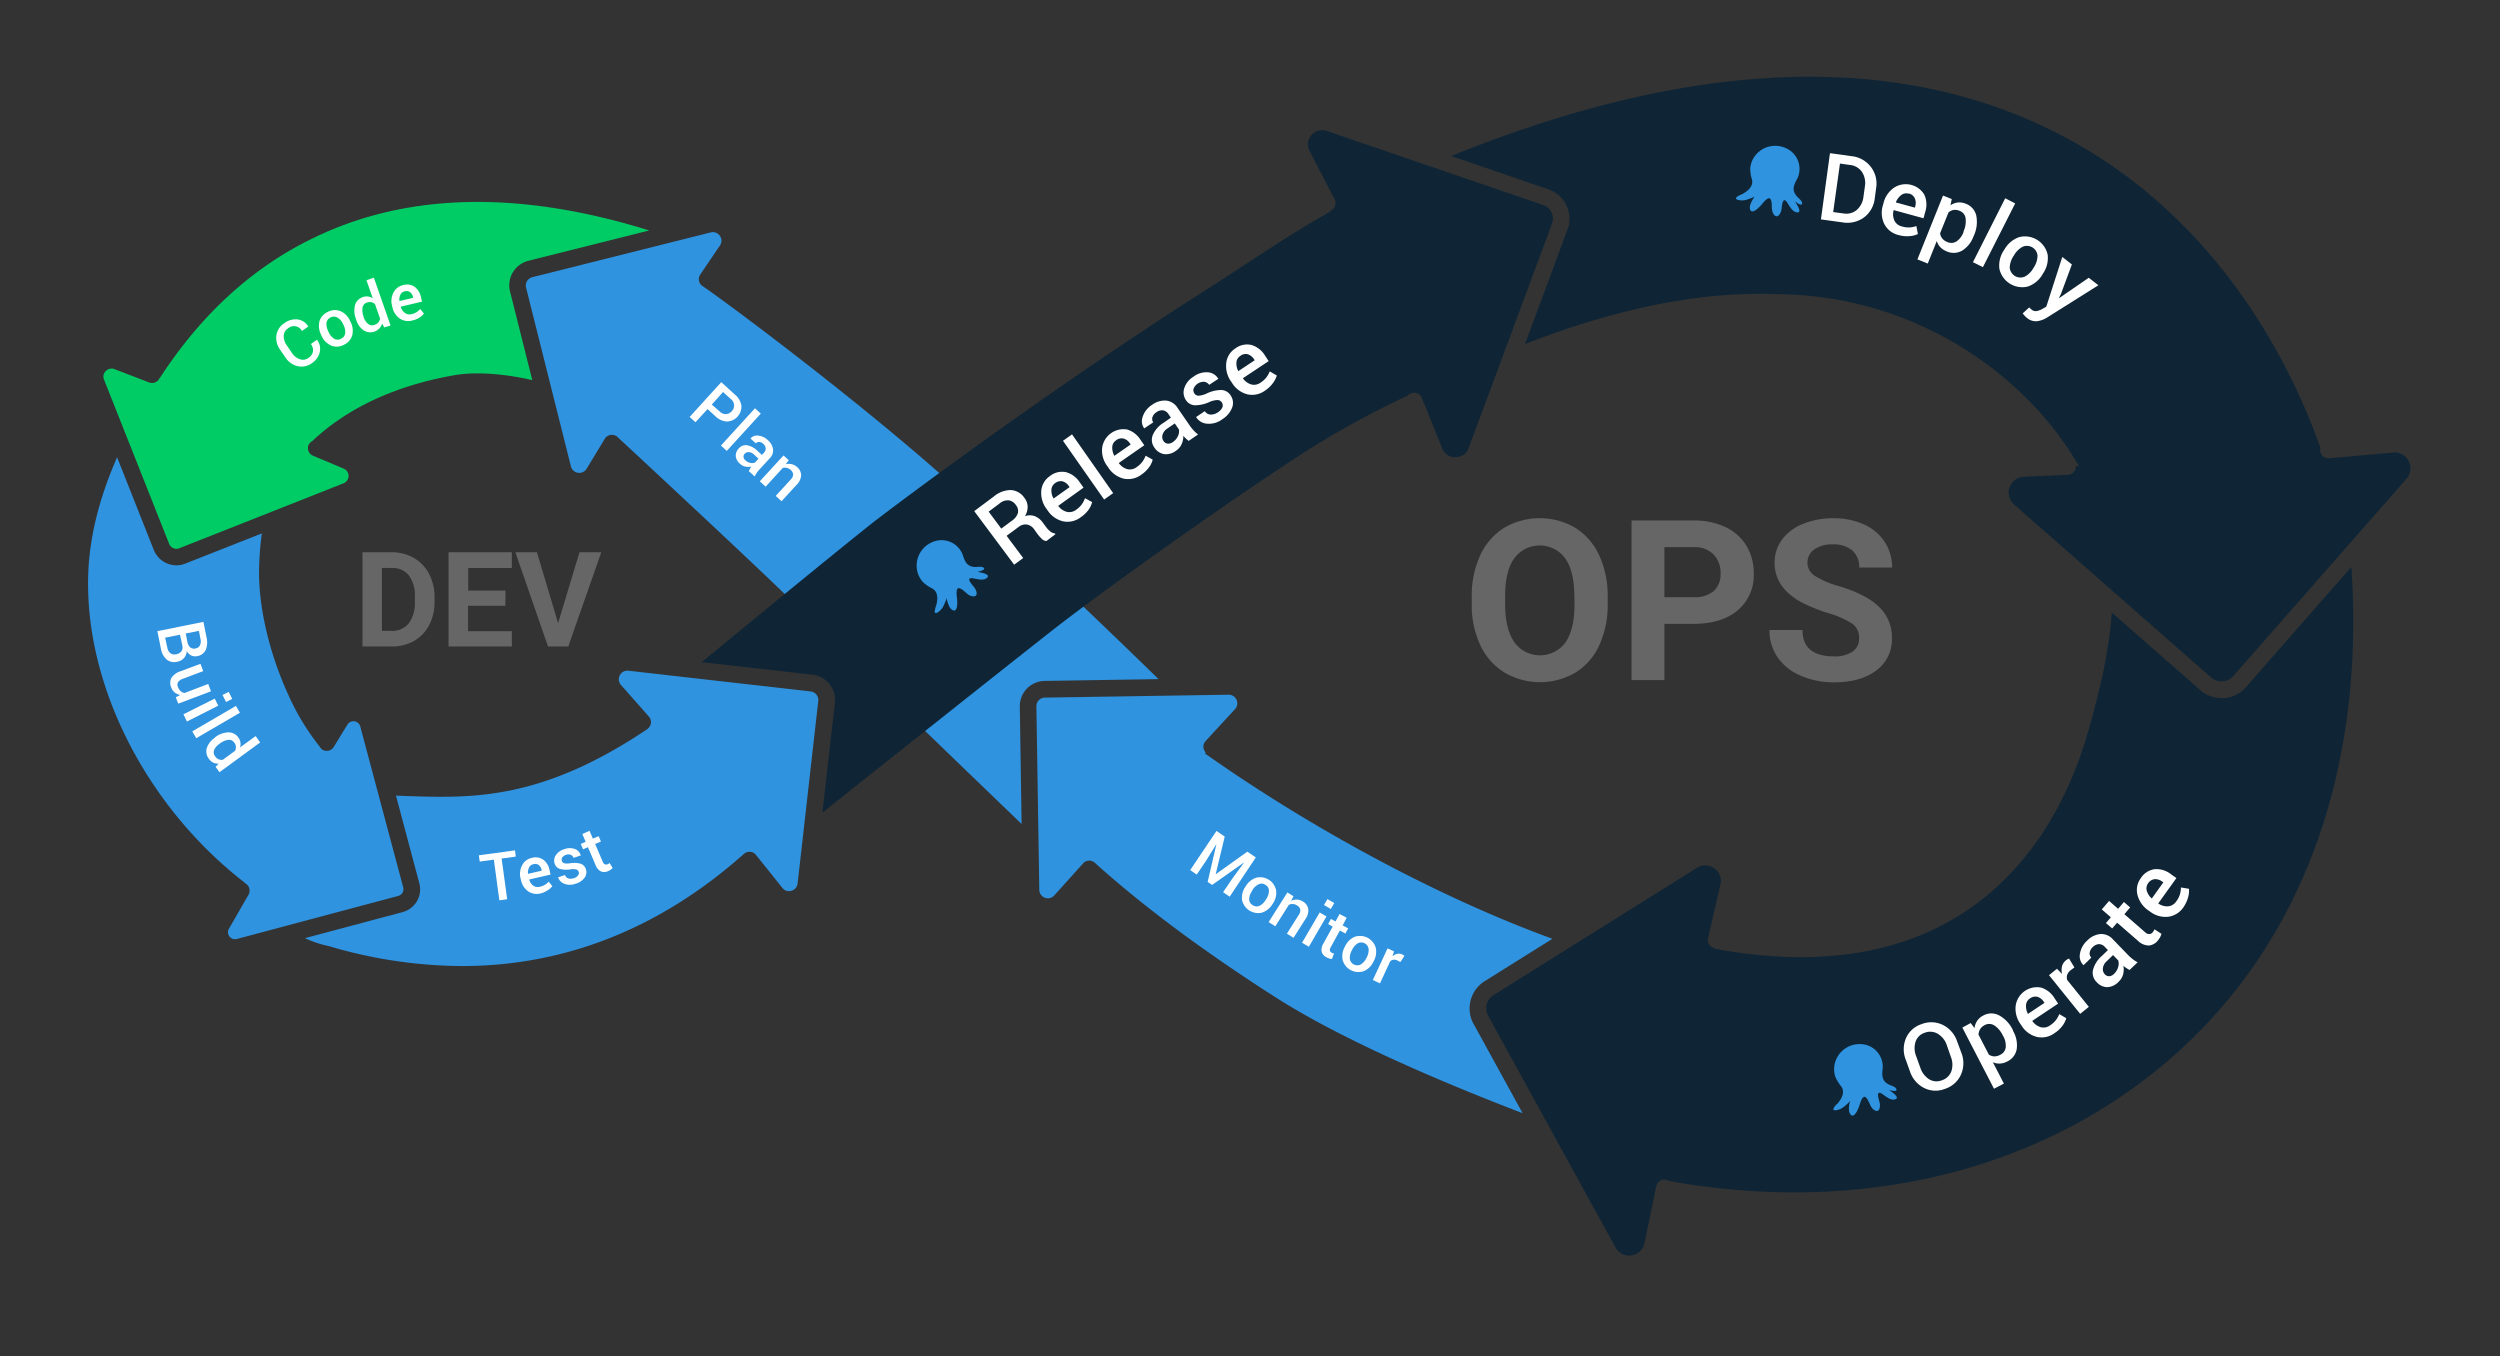 <?xml version="1.0" encoding="UTF-8" standalone="no"?>
<svg
   xmlns:dc="http://purl.org/dc/elements/1.1/"
   xmlns:cc="http://creativecommons.org/ns#"
   xmlns:rdf="http://www.w3.org/1999/02/22-rdf-syntax-ns#"
   xmlns:svg="http://www.w3.org/2000/svg"
   xmlns="http://www.w3.org/2000/svg"
   xmlns:sodipodi="http://sodipodi.sourceforge.net/DTD/sodipodi-0.dtd"
   xmlns:inkscape="http://www.inkscape.org/namespaces/inkscape"
   inkscape:version="1.0 (4035a4fb49, 2020-05-01)"
   sodipodi:docname="code.svg"
   version="1.1"
   viewBox="0 0 553 300"
   data-name="Layer 1"
   id="Layer_1">
  <rect x="0" y="0" width="553" height="300" fill="#333333" stroke="none"/>
  <sodipodi:namedview
     inkscape:current-layer="Layer_1"
     inkscape:window-maximized="0"
     inkscape:window-y="450"
     inkscape:window-x="6876"
     inkscape:cy="150"
     inkscape:cx="204.59565"
     inkscape:zoom="2.7884268"
     showgrid="false"
     id="namedview272"
     inkscape:window-height="1150"
     inkscape:window-width="1946"
     inkscape:pageshadow="2"
     inkscape:pageopacity="0"
     guidetolerance="10"
     gridtolerance="10"
     objecttolerance="10"
     borderopacity="1"
     bordercolor="#666666"
     pagecolor="#ffffff" />
  <defs
     id="defs145">
    <style
       id="style143">.cls-1{fill:#2f93e0;}.cls-2{fill:#0f2535;}.cls-3{fill:#fff;}.cls-4{fill:#666;}</style>
  </defs>
  <title
     id="title147">webimage-devops</title>
  <path
     style="fill:#00cc65;fill-opacity:1"
     id="path149"
     d="M35.31,83.6a1.82,1.82,0,0,1-2.32,1L25.45,81.7a1.76,1.76,0,0,0-2,.33A1.72,1.72,0,0,0,23,83.94L37.4,120.26a1.79,1.79,0,0,0,.94,1,1.75,1.75,0,0,0,1.35,0L76,106.9a1.75,1.75,0,0,0,0-3.25l-6.74-2.83a1.83,1.83,0,0,1-1-2.41l0,0-.06,0,.15-.14a1.87,1.87,0,0,1,.74-.71C76.81,90.26,87.47,85.28,100.49,83c4.68-.84,11.15-.33,17.25,1.08l-4.92-19.61a5.59,5.59,0,0,1,4.05-6.78l26.74-6.71c-28.56-8.89-53.45-8.39-74,1.53C56,59,44.55,69.45,35.35,83.62Z"
     class="cls-1" />
  <path
     id="path151"
     d="M54.29,195.41l0,0a1.85,1.85,0,0,1,.68,2.51l-4.32,7.5a1.52,1.52,0,0,0,.11,1.73,1.54,1.54,0,0,0,1.64.55l35.63-9.51a1.53,1.53,0,0,0,1-.72,1.59,1.59,0,0,0,.16-1.19l-9.5-35.59a1.56,1.56,0,0,0-2.86-.37l-3,4.9a1.83,1.83,0,0,1-2.48.63l0,.06-.18-.21a1.89,1.89,0,0,1-.48-.58,53.17,53.17,0,0,1-6.87-11.33c-4.33-9.4-6.76-20-6.5-28.3a67.12,67.12,0,0,1,.6-7.5L41,124.66a5.35,5.35,0,0,1-2,.39,5.43,5.43,0,0,1-5-3.44L25.9,101.15c-3.29,7.52-6.09,16.45-6.39,26-.76,24.43,12.78,51.12,34.49,68Z"
     class="cls-1" />
  <path
     id="path153"
     d="M164.66,188.8a1.83,1.83,0,0,1,2.55.3l5.85,7.3a1.83,1.83,0,0,0,2,.64,1.85,1.85,0,0,0,1.37-1.61L181,155.06a1.91,1.91,0,0,0-1.68-2.11L139,148.36a1.91,1.91,0,0,0-1.7,3.09l6.24,7.06a1.84,1.84,0,0,1-.16,2.59l-.1.07,0,.05c-23.56,15.84-38.74,15.35-53.48,14.86L88,176h-.41l5.16,19.36a5.21,5.21,0,0,1-3.7,6.4l-21.6,5.76a23.55,23.55,0,0,0,5.22,1.74,105,105,0,0,0,29.55,4.43c22.85,0,43.95-8.4,62.46-24.92Z"
     class="cls-1" />
  <path
     id="path155"
     d="M225.58,156.28a5.58,5.58,0,0,1,5.49-5.66l25.2-.4c-8.47-8.26-28.64-27.75-45.6-43-19.3-17.38-48-38.93-55.17-43.88l0,0-.11-.06a1.83,1.83,0,0,1-.49-2.55l4.46-6.6a1.84,1.84,0,0,0-.15-2,1.88,1.88,0,0,0-2-.72l-39.45,9.9a1.91,1.91,0,0,0-1.39,2.33l9.91,39.5a1.91,1.91,0,0,0,3.5.52l4-6.59a1.82,1.82,0,0,1,2.49-.63l0-.07c8,7.42,32.9,30.59,40.19,37.83,11,11,38.47,37.43,49.52,48.07Z"
     class="cls-1" />
  <path
     id="path157"
     d="M326.18,226.89a7.13,7.13,0,0,1,2.13-9.79l15.08-9.44c-28.9-10.56-57.47-27.28-76.86-41l.2-.2a1.83,1.83,0,0,1-.06-2.53l6.45-7a1.9,1.9,0,0,0-1.37-3.26l-40.63.64a1.89,1.89,0,0,0-1.87,1.93l.64,40.58a1.9,1.9,0,0,0,3.27,1.3l6.42-7.14a1.83,1.83,0,0,1,2.59-.14l.07.07h0c9.07,8.16,22,18.28,40.18,29.86,14.85,9.45,37.14,18.86,54.38,25.47Z"
     class="cls-1" />
  <path
     id="path159"
     d="M520.13,125.39,496.8,152a7.13,7.13,0,0,1-4.93,2.42l-.48,0a7.12,7.12,0,0,1-4.72-1.79l-19.55-17.15c-.44,6.56-1.88,15-5.49,27.21-5,17-14.21,30.39-26.55,38.7-14.58,9.81-33.39,12.64-55.89,8.45l0-.14h0a1.83,1.83,0,0,1-1.37-2.2l2.75-11.87A3.45,3.45,0,0,0,375.3,192l-45,28.16a3.44,3.44,0,0,0-1,4.76.75.75,0,0,0,.07.12l28.14,51.19a3.46,3.46,0,0,0,6.24-1.21l2.63-12.66a1.83,1.83,0,0,1,2.85-1.12,156.25,156.25,0,0,0,27.62,2.52c33.15,0,63.53-11.15,86.15-32.2C510.11,206.36,523.1,168.92,520.13,125.39Z"
     class="cls-2" />
  <path
     id="path161"
     d="M312.11,87a1.83,1.83,0,0,1,2.39,1l4.6,11.38a3,3,0,0,0,2.95,1.75,3,3,0,0,0,2.83-2.06l18.44-49.64a3.16,3.16,0,0,0-1.87-4.05L293.6,29a3.15,3.15,0,0,0-4,4.25l5.61,10.82a1.83,1.83,0,0,1-.78,2.47l-.11,0,.08.19c-6.38,3.54-12.53,7.56-18.94,11.75-2.75,1.8-5.57,3.64-8.53,5.53-39.34,25.09-73.64,51.4-73.92,51.63-9.32,7.41-31.95,26-37.81,30.83l24.56,2.79a5.6,5.6,0,0,1,4.92,6.17l-2.77,24.33c7.29-5.8,38.89-30.92,50.75-40.24,11.4-8.94,40.37-29.56,56.7-40a200.25,200.25,0,0,1,22-12A1.8,1.8,0,0,1,312.11,87Z"
     class="cls-2" />
  <path
     id="path163"
     d="M337.33,76.11c30.43-11.86,49-11.3,57.5-11h.2c29.4.92,53.35,18,64.83,38l-.67,0s0,0,0,0a1.85,1.85,0,0,1-1.76,1.92l-9.86.43a3.51,3.51,0,0,0-2.06,6.14l43.57,38.25a3.52,3.52,0,0,0,2.54.86,3.48,3.48,0,0,0,2.41-1.19l38.29-43.61a3.51,3.51,0,0,0-2.86-5.82l-14.23,1.27a1.84,1.84,0,0,1-2-1.67,1.7,1.7,0,0,1,.06-.6c-6.69-18.9-24.21-55-64.11-72.42C414.4,11.5,371.34,14.15,321,34.51l21.67,7.43a6.85,6.85,0,0,1,4.08,8.78Z"
     class="cls-2" />
  <path
     id="path165"
     d="M207,134.22c.42-1.32.66-3.18-.7-4a9,9,0,0,1-2.1-1.42,5.38,5.38,0,0,1-1.15-1.92,5.62,5.62,0,0,1,3.28-7,5,5,0,0,1,6.63,2.86c.49,1.57,1,2.65,2.83,2.68.5,0,1.51-.2,1.86.24s-1.23.81-1.43.81c.35.14,3,.45,2.16,1.3s-2.44.22-3.35.13c-1.52-.15.15,1.59.46,2,.49.61,1.07,2.19-.36,2-1.17-.14-1.79-1.39-2.83-1.76s-.63,1.86-.59,2.32.23,3-.91,2.53c-.92-.38-1.23-1.93-1.46-2.79.09.31-.37,1.25-.5,1.53a3.62,3.62,0,0,1-1.23,1.6c-1.2.85-.83-.46-.61-1.13C207,134,206.88,134.43,207,134.22Z"
     class="cls-1" />
  <path
     id="path167"
     d="M385.1,43.07c1.25-.59,2.77-1.69,2.46-3.26a8.9,8.9,0,0,1-.41-2.5,5.32,5.32,0,0,1,.62-2.16,5.62,5.62,0,0,1,7.31-2.36,5,5,0,0,1,2.45,6.8c-.81,1.43-1.24,2.55,0,3.9.33.37,1.17,1,1.1,1.52-.11.74-1.43-.34-1.58-.49.14.34,1.72,2.48.54,2.46s-1.83-1.63-2.39-2.35c-.94-1.22-1.06,1.19-1.13,1.68-.11.77-.86,2.27-1.71,1.12-.7-1-.22-2.26-.66-3.27s-1.78.81-2.09,1.16-2,2.23-2.47,1.07c-.35-.94.57-2.23,1-3-.17.28-1.17.58-1.46.68a3.65,3.65,0,0,1-2,.2c-1.44-.29-.23-.92.41-1.22Z"
     class="cls-1" />
  <path
     id="path169"
     d="M222.66,118.52l3.67,4.92-2,1.47-8.83-11.85,4.38-3.27a5.87,5.87,0,0,1,3.73-1.39,3.9,3.9,0,0,1,3,1.75,3.25,3.25,0,0,1,.7,1.94,4,4,0,0,1-.59,2.1,3.07,3.07,0,0,1,2.21,0,4.14,4.14,0,0,1,1.76,1.44l.74,1a5.16,5.16,0,0,0,.89.92,1.83,1.83,0,0,0,1,.43l.14.19-2,1.51a1.65,1.65,0,0,1-1.06-.53,8.31,8.31,0,0,1-.93-1.06l-.71-1a2.54,2.54,0,0,0-1.6-1.06,2.39,2.39,0,0,0-1.84.53Zm-1.18-1.59,2.3-1.71a3.35,3.35,0,0,0,1.39-1.75,2.15,2.15,0,0,0-.49-1.8,2.31,2.31,0,0,0-1.59-1,2.85,2.85,0,0,0-2,.71l-2.4,1.79Z"
     class="cls-3" />
  <path
     id="path171"
     d="M239.08,114.4a4.82,4.82,0,0,1-3.92.92,5.67,5.67,0,0,1-3.41-2.39l-.23-.33a5.81,5.81,0,0,1-1.19-4,4.36,4.36,0,0,1,1.89-3.28,4.31,4.31,0,0,1,3.56-.88,5.27,5.27,0,0,1,3.06,2.25l.84,1.18-5.58,4v.06a3.47,3.47,0,0,0,1.87,1.29,2.46,2.46,0,0,0,2.07-.46,5.32,5.32,0,0,0,1.25-1.19,5.55,5.55,0,0,0,.71-1.37l1.58.86a5,5,0,0,1-.8,1.71A6.87,6.87,0,0,1,239.08,114.4Zm-5.71-7.51a1.89,1.89,0,0,0-.8,1.47,3.51,3.51,0,0,0,.48,1.92l0,0,3.55-2.53-.15-.2a2.6,2.6,0,0,0-1.42-1.08A2,2,0,0,0,233.37,106.89Z"
     class="cls-3" />
  <path
     id="path173"
     d="M246.23,109.08l-2,1.42-9.1-13,2-1.42Z"
     class="cls-3" />
  <path
     id="path175"
     d="M252.46,105a4.85,4.85,0,0,1-3.93.87,5.66,5.66,0,0,1-3.37-2.44l-.23-.33a5.75,5.75,0,0,1-1.14-4,4.77,4.77,0,0,1,5.5-4.1,5.3,5.3,0,0,1,3,2.3l.83,1.19-5.63,3.91v.05a3.49,3.49,0,0,0,1.85,1.32,2.44,2.44,0,0,0,2.08-.44,5.33,5.33,0,0,0,1.26-1.17,5.53,5.53,0,0,0,.73-1.36l1.57.88a5,5,0,0,1-.82,1.7A7,7,0,0,1,252.46,105Zm-5.61-7.58a1.86,1.86,0,0,0-.82,1.45,3.69,3.69,0,0,0,.45,1.93l.05,0,3.58-2.48-.15-.21a2.6,2.6,0,0,0-1.41-1.1A2,2,0,0,0,246.85,97.42Z"
     class="cls-3" />
  <path
     id="path177"
     d="M262.94,97.53c-.23-.18-.44-.37-.64-.55a5,5,0,0,1-.54-.59,4.49,4.49,0,0,1-.37,1.82,3.35,3.35,0,0,1-1.24,1.48,3.62,3.62,0,0,1-2.67.76A3.19,3.19,0,0,1,255.35,99a2.86,2.86,0,0,1-.36-2.76,6,6,0,0,1,2.42-2.74L259,92.39l-.54-.8a1.77,1.77,0,0,0-1.19-.82,2,2,0,0,0-1.47.42,2,2,0,0,0-.88,1.09,1.29,1.29,0,0,0,.18,1.14l-2,1.34,0,0a2.72,2.72,0,0,1-.34-2.56,4.93,4.93,0,0,1,2.08-2.65,4.73,4.73,0,0,1,3.11-.94,3.42,3.42,0,0,1,2.55,1.65l2.76,4a9.37,9.37,0,0,0,.82,1,6.19,6.19,0,0,0,.93.84Zm-3.5.25a3.11,3.11,0,0,0,1.13-1.34,2.39,2.39,0,0,0,.21-1.44l-.92-1.34-1.61,1.11a2.44,2.44,0,0,0-1.09,1.39,1.6,1.6,0,0,0,.2,1.38,1.25,1.25,0,0,0,.91.59A1.71,1.71,0,0,0,259.44,97.78Z"
     class="cls-3" />
  <path
     id="path179"
     d="M270.25,89a1.11,1.11,0,0,0-.93-.51,4.74,4.74,0,0,0-1.87.47,7.78,7.78,0,0,1-3.14.69,2.49,2.49,0,0,1-2-1.17,3,3,0,0,1-.35-2.61,4.64,4.64,0,0,1,2-2.52,4.75,4.75,0,0,1,3.2-1,2.92,2.92,0,0,1,2.31,1.4l0,.06-2,1.32a1.59,1.59,0,0,0-1.08-.68,2.45,2.45,0,0,0-2.36,1.49,1.25,1.25,0,0,0,.16,1.07,1.1,1.1,0,0,0,.88.52A4.76,4.76,0,0,0,267,87a7.6,7.6,0,0,1,3.22-.73,2.55,2.55,0,0,1,2,1.2,2.89,2.89,0,0,1,.33,2.68,5.27,5.27,0,0,1-2.15,2.57,4.88,4.88,0,0,1-3.42,1,3.07,3.07,0,0,1-2.38-1.43l0-.06,1.9-1.28a1.63,1.63,0,0,0,1.35.76,2.75,2.75,0,0,0,1.56-.52,2.53,2.53,0,0,0,1-1.13A1.17,1.17,0,0,0,270.25,89Z"
     class="cls-3" />
  <path
     id="path181"
     d="M279.8,86.42a4.82,4.82,0,0,1-3.95.79,5.63,5.63,0,0,1-3.32-2.51l-.23-.33a5.87,5.87,0,0,1-1.05-4.08,4.36,4.36,0,0,1,2-3.21,4.3,4.3,0,0,1,3.58-.77,5.28,5.28,0,0,1,3,2.36l.8,1.21-5.71,3.79v0a3.51,3.51,0,0,0,1.82,1.36,2.43,2.43,0,0,0,2.09-.39,5.48,5.48,0,0,0,1.29-1.15,6,6,0,0,0,.75-1.34l1.56.91a5.16,5.16,0,0,1-.86,1.68A6.85,6.85,0,0,1,279.8,86.42Zm-5.45-7.69a1.84,1.84,0,0,0-.85,1.43,3.57,3.57,0,0,0,.41,1.94l0,0,3.63-2.41-.14-.21a2.6,2.6,0,0,0-1.39-1.12A1.92,1.92,0,0,0,274.35,78.73Z"
     class="cls-3" />
  <path
     id="path183"
     d="M402.79,48.53l2-14.65,4.74.66a6.16,6.16,0,0,1,4.29,2.36A6.06,6.06,0,0,1,415,41.62l-.3,2.22a6.09,6.09,0,0,1-2.36,4.24,6.27,6.27,0,0,1-4.77,1.11ZM407,36.18,405.5,46.91l2.24.3a3.61,3.61,0,0,0,3-.79,4.51,4.51,0,0,0,1.46-2.92l.31-2.24a4.47,4.47,0,0,0-.62-3.19,3.62,3.62,0,0,0-2.7-1.58Z"
     class="cls-3" />
  <path
     id="path185"
     d="M420,52a4.74,4.74,0,0,1-3.19-2.45,5.64,5.64,0,0,1-.31-4.15l.11-.39A5.81,5.81,0,0,1,419,41.49a4.78,4.78,0,0,1,6.67,1.59,5.3,5.3,0,0,1,.19,3.8l-.38,1.4-6.62-1.81,0,.05a3.43,3.43,0,0,0,.18,2.26,2.41,2.41,0,0,0,1.67,1.31,5.16,5.16,0,0,0,1.7.22A5.82,5.82,0,0,0,423.9,50l.34,1.77a5,5,0,0,1-1.83.46A6.59,6.59,0,0,1,420,52Zm2.2-9.16a1.86,1.86,0,0,0-1.64.3,3.71,3.71,0,0,0-1.19,1.59v.05l4.2,1.15.07-.25a2.62,2.62,0,0,0-.07-1.78A1.92,1.92,0,0,0,422.22,42.8Z"
     class="cls-3" />
  <path
     id="path187"
     d="M436.56,52.24a6.24,6.24,0,0,1-2.49,3.17,3.73,3.73,0,0,1-3.46.19,3.88,3.88,0,0,1-1.41-.92,3.27,3.27,0,0,1-.78-1.38l-2,5-2.29-.92,5.67-14.12,1.93.78-.29,1.37a3.81,3.81,0,0,1,1.62-.62,3.71,3.71,0,0,1,1.76.27,3.66,3.66,0,0,1,2.34,2.67,7.26,7.26,0,0,1-.53,4.36Zm-2.2-1.12a5.39,5.39,0,0,0,.44-2.79,2.07,2.07,0,0,0-1.36-1.7,2.49,2.49,0,0,0-1.34-.18A2.3,2.3,0,0,0,431,47l-1.85,4.6a2.24,2.24,0,0,0,.47,1.14,2.6,2.6,0,0,0,1.12.79,2.12,2.12,0,0,0,2.09-.16,4.33,4.33,0,0,0,1.49-2Z"
     class="cls-3" />
  <path
     id="path189"
     d="M438.62,59.09,436.41,58l7.14-14.14L445.76,45Z"
     class="cls-3" />
  <path
     id="path191"
     d="M443.39,55.17a6,6,0,0,1,3.26-2.72,5.14,5.14,0,0,1,6.29,3.88,6,6,0,0,1-1,4.13l-.11.19a6,6,0,0,1-3.27,2.73,5.18,5.18,0,0,1-6.29-3.9,6,6,0,0,1,1-4.13Zm2,1.47a4.93,4.93,0,0,0-.84,2.56,2.39,2.39,0,0,0,3.31,2,4.8,4.8,0,0,0,1.92-1.89l.11-.18a4.75,4.75,0,0,0,.81-2.54,2.35,2.35,0,0,0-3.3-2,4.75,4.75,0,0,0-1.89,1.87Z"
     class="cls-3" />
  <path
     id="path193"
     d="M455.89,65l-.48,1,0,0,6.62-4.56,2.13,1.66-11.38,7.16a5.65,5.65,0,0,1-2.17.79,3,3,0,0,1-2.27-.75,3.3,3.3,0,0,1-.48-.45,5.37,5.37,0,0,1-.44-.53L448.86,68l.27.26.28.24a1.4,1.4,0,0,0,1.13.3,4.09,4.09,0,0,0,1.16-.43l.94-.53,3.54-11,2.12,1.66Z"
     class="cls-3" />
  <path
     id="path195"
     d="M433.85,232.87a6.22,6.22,0,0,1-.07,4.8,5.78,5.78,0,0,1-3.54,3.18,5.61,5.61,0,0,1-4.67-.21,6.3,6.3,0,0,1-3.09-3.66l-.9-2.5a6.27,6.27,0,0,1,0-4.78,5.61,5.61,0,0,1,3.44-3.15,5.81,5.81,0,0,1,4.77.18,6.25,6.25,0,0,1,3.13,3.64Zm-3.22-1.69a4.59,4.59,0,0,0-2-2.51,3.31,3.31,0,0,0-2.92-.21,3.13,3.13,0,0,0-2,2,4.75,4.75,0,0,0,.15,3.18l.91,2.52a4.81,4.81,0,0,0,1.93,2.56,3.12,3.12,0,0,0,2.83.24,3.26,3.26,0,0,0,2.11-2,4.59,4.59,0,0,0-.12-3.21Z"
     class="cls-3" />
  <path
     id="path197"
     d="M445.32,228.1a6.21,6.21,0,0,1,.77,4A3.72,3.72,0,0,1,444,234.8a3.84,3.84,0,0,1-1.63.46,3.36,3.36,0,0,1-1.55-.3l2.44,4.73-2.19,1.14-7-13.53,1.85-1,.85,1.12a3.51,3.51,0,0,1,.59-1.63,3.59,3.59,0,0,1,1.35-1.16,3.65,3.65,0,0,1,3.55,0,7.22,7.22,0,0,1,3,3.25ZM443,229a5.35,5.35,0,0,0-1.82-2.15,2.09,2.09,0,0,0-2.18-.09,2.55,2.55,0,0,0-1,.9,2.48,2.48,0,0,0-.35,1.21l2.28,4.4a2.25,2.25,0,0,0,1.17.4,2.58,2.58,0,0,0,1.33-.34,2.09,2.09,0,0,0,1.24-1.69,4.27,4.27,0,0,0-.56-2.45Z"
     class="cls-3" />
  <path
     id="path199"
     d="M454.43,228.55a4.77,4.77,0,0,1-3.94.8,5.64,5.64,0,0,1-3.33-2.49l-.23-.34a5.81,5.81,0,0,1-1.06-4.07,4.77,4.77,0,0,1,5.58-4,5.26,5.26,0,0,1,3,2.34l.81,1.21-5.7,3.8v.06a3.47,3.47,0,0,0,1.83,1.35,2.39,2.39,0,0,0,2.08-.4,5,5,0,0,0,1.28-1.15,5.3,5.3,0,0,0,.76-1.34l1.55.91a5.12,5.12,0,0,1-.85,1.68A6.68,6.68,0,0,1,454.43,228.55ZM449,220.88a1.84,1.84,0,0,0-.84,1.43,3.59,3.59,0,0,0,.41,1.94l.05,0,3.62-2.42-.14-.21a2.64,2.64,0,0,0-1.39-1.12A2,2,0,0,0,449,220.88Z"
     class="cls-3" />
  <path
     id="path201"
     d="M458.86,214l-.85.63a2.3,2.3,0,0,0-.75,1,2.09,2.09,0,0,0,0,1.14l4.79,5.95-1.92,1.54-6.89-8.55,1.76-1.42,1.12,1.14a3.61,3.61,0,0,1,0-1.7,2.42,2.42,0,0,1,.88-1.31,1.77,1.77,0,0,1,.34-.24l.33-.15Z"
     class="cls-3" />
  <path
     id="path203"
     d="M471.06,214.56a7.43,7.43,0,0,1-.73-.44,5.82,5.82,0,0,1-.63-.48,4.51,4.51,0,0,1-.06,1.86,3.41,3.41,0,0,1-1,1.66,3.63,3.63,0,0,1-2.51,1.2,3.2,3.2,0,0,1-2.34-1.11,2.87,2.87,0,0,1-.83-2.66,6.17,6.17,0,0,1,1.93-3.1l1.38-1.33-.67-.7a1.8,1.8,0,0,0-1.3-.62,2.07,2.07,0,0,0-1.38.66,2,2,0,0,0-.68,1.23,1.29,1.29,0,0,0,.36,1.1l-1.7,1.65-.05,0a2.73,2.73,0,0,1-.77-2.47,4.94,4.94,0,0,1,1.61-2.95,4.66,4.66,0,0,1,2.9-1.45,3.42,3.42,0,0,1,2.8,1.19l3.4,3.51a8.77,8.77,0,0,0,1,.88,7.28,7.28,0,0,0,1.06.67Zm-3.41.83a3.14,3.14,0,0,0,.89-1.5,2.38,2.38,0,0,0,0-1.46l-1.13-1.17L466,212.63a2.42,2.42,0,0,0-.84,1.55,1.63,1.63,0,0,0,.43,1.33,1.29,1.29,0,0,0,1,.43A1.64,1.64,0,0,0,467.65,215.39Z"
     class="cls-3" />
  <path
     id="path205"
     d="M466.52,199.28l2,1.75,1.29-1.5,1.38,1.19-1.28,1.5,4.6,4a1.32,1.32,0,0,0,.93.4,1,1,0,0,0,.73-.4,1.72,1.72,0,0,0,.23-.32,2.7,2.7,0,0,0,.17-.34l1.54,1a2.89,2.89,0,0,1-.29.74,4.52,4.52,0,0,1-.51.75,2.87,2.87,0,0,1-2,1.1,3.51,3.51,0,0,1-2.4-1.05l-4.6-4-1.1,1.27-1.38-1.19,1.09-1.27-2-1.74Z"
     class="cls-3" />
  <path
     id="path207"
     d="M483,200.65a4.81,4.81,0,0,1-3.41,2.14,5.6,5.6,0,0,1-4-1.15l-.33-.23a5.87,5.87,0,0,1-2.44-3.43,4.36,4.36,0,0,1,.72-3.72,4.32,4.32,0,0,1,3.08-2,5.26,5.26,0,0,1,3.62,1.13l1.18.84-4,5.58,0,.05a3.46,3.46,0,0,0,2.18.62,2.46,2.46,0,0,0,1.81-1.12,5.09,5.09,0,0,0,.79-1.53,5.82,5.82,0,0,0,.23-1.52l1.77.29a5.11,5.11,0,0,1-.19,1.88A7.23,7.23,0,0,1,483,200.65Zm-7.85-5.24a1.89,1.89,0,0,0-.28,1.65,3.62,3.62,0,0,0,1.08,1.66H476l2.53-3.54-.21-.15a2.6,2.6,0,0,0-1.69-.56A2,2,0,0,0,475.14,195.41Z"
     class="cls-3" />
  <path
     id="path209"
     d="M270.91,185.05l-2,8.34,0,0,7-5,1.88,1.27L272,198.35l-1.45-1,2-2.95,2.67-3.66,0,0-7.09,5-1-.65,1.95-8.41,0,0-2.37,3.83-2,2.95-1.44-1,5.82-8.66Z"
     class="cls-3" />
  <path
     id="path211"
     d="M275.58,196a4.2,4.2,0,0,1,2.34-1.86,3.61,3.61,0,0,1,4.37,2.85,4.21,4.21,0,0,1-.75,2.9l-.08.12a4.26,4.26,0,0,1-2.36,1.88,3.66,3.66,0,0,1-4.37-2.86,4.27,4.27,0,0,1,.76-2.9Zm1.38,1.08a3.37,3.37,0,0,0-.64,1.79,1.5,1.5,0,0,0,.77,1.34,1.52,1.52,0,0,0,1.53.15A3.33,3.33,0,0,0,280,199l.08-.12a3.31,3.31,0,0,0,.61-1.78,1.51,1.51,0,0,0-.76-1.36,1.49,1.49,0,0,0-1.53-.13,3.38,3.38,0,0,0-1.37,1.28Z"
     class="cls-3" />
  <path
     id="path213"
     d="M286.12,198.26l-.52,1a2.76,2.76,0,0,1,1.31-.27,2.61,2.61,0,0,1,1.27.41,2.44,2.44,0,0,1,1.21,1.63,3.31,3.31,0,0,1-.65,2.3l-2.61,4.12-1.47-.93,2.6-4.11a1.75,1.75,0,0,0,.36-1.24,1.49,1.49,0,0,0-.74-.9,1.85,1.85,0,0,0-.89-.3,2,2,0,0,0-.89.17l-3,4.76-1.48-.93,4.15-6.56Z"
     class="cls-3" />
  <path
     id="path215"
     d="M289.52,209.42l-1.51-.88,3.9-6.7,1.51.87Zm4.85-8.35-1.5-.88.76-1.31,1.51.87Z"
     class="cls-3" />
  <path
     id="path217"
     d="M297.88,203,297,204.7l1.22.66-.62,1.14-1.22-.67-2.06,3.76a.92.92,0,0,0-.14.7.74.74,0,0,0,.38.44,1,1,0,0,0,.26.11,1.25,1.25,0,0,0,.26.07l-.45,1.21A2,2,0,0,1,294,212a2.75,2.75,0,0,1-.59-.25,2,2,0,0,1-1.05-1.21,2.45,2.45,0,0,1,.37-1.82l2.06-3.75-1-.57.62-1.14,1,.57.9-1.65Z"
     class="cls-3" />
  <path
     id="path219"
     d="M297.52,209.34a4.22,4.22,0,0,1,2.12-2.11,3.63,3.63,0,0,1,4.66,2.34,4.18,4.18,0,0,1-.42,3l-.07.13a4.18,4.18,0,0,1-2.13,2.12,3.64,3.64,0,0,1-4.66-2.35,4.25,4.25,0,0,1,.43-3Zm1.49.91a3.45,3.45,0,0,0-.43,1.85,1.67,1.67,0,0,0,2.44,1.23,3.38,3.38,0,0,0,1.24-1.44l.07-.14a3.32,3.32,0,0,0,.41-1.83,1.65,1.65,0,0,0-2.45-1.23,3.42,3.42,0,0,0-1.21,1.43Z"
     class="cls-3" />
  <path
     id="path221"
     d="M309.77,212.8l-.66-.34a1.63,1.63,0,0,0-.86-.17,1.41,1.41,0,0,0-.73.34l-2.27,4.89-1.58-.74,3.26-7,1.44.67-.37,1.07a2.48,2.48,0,0,1,1.08-.53,1.78,1.78,0,0,1,1.11.14l.26.15a1.56,1.56,0,0,1,.2.16Z"
     class="cls-3" />
  <path
     id="path223"
     d="M406.3,244.29c.93-1,1.93-2.61,1-3.94a9.2,9.2,0,0,1-1.32-2.16,5.45,5.45,0,0,1-.25-2.23,5.63,5.63,0,0,1,5.89-5,5,5,0,0,1,4.83,5.37c-.21,1.62-.18,2.82,1.46,3.61.44.22,1.44.45,1.58,1,.19.72-1.45.22-1.64.13.26.27,2.53,1.65,1.43,2.08s-2.31-.81-3.1-1.27c-1.33-.77-.53,1.5-.41,2,.19.76.06,2.43-1.16,1.68-1-.61-1.06-2-1.85-2.78s-1.34,1.43-1.49,1.86-1.05,2.84-1.89,1.93c-.68-.74-.31-2.27-.16-3.14-.05.31-.86,1-1.1,1.18a3.7,3.7,0,0,1-1.79.94c-1.43.27-.55-.77-.07-1.29C406.46,244.12,406.15,244.46,406.3,244.29Z"
     class="cls-1" />
  <path
     id="path225"
     d="M156.51,90.49l-2.67,2.91-1.29-1.17,7-7.7,3,2.75A3.87,3.87,0,0,1,164,89.77a3.31,3.31,0,0,1-3.17,3.47,3.92,3.92,0,0,1-2.6-1.18Zm.94-1L159.18,91a1.86,1.86,0,0,0,1.42.6,1.83,1.83,0,0,0,1.25-.63,1.78,1.78,0,0,0-.18-2.69l-1.73-1.57Z"
     class="cls-3" />
  <path
     id="path227"
     d="M160.76,99.74l-1.29-1.18L167,90.31l1.29,1.18Z"
     class="cls-3" />
  <path
     id="path229"
     d="M165.63,104.2c.09-.18.18-.36.28-.53a2.91,2.91,0,0,1,.32-.46,3.08,3.08,0,0,1-1.32,0,2.33,2.33,0,0,1-1.21-.61,2.54,2.54,0,0,1-.95-1.71,2.25,2.25,0,0,1,.68-1.7,2,2,0,0,1,1.83-.7,4.32,4.32,0,0,1,2.27,1.23l1,.92.46-.51a1.23,1.23,0,0,0,.38-.94,1.45,1.45,0,0,0-.52-1,1.48,1.48,0,0,0-.89-.43.93.93,0,0,0-.76.31L166,97l0,0a1.89,1.89,0,0,1,1.7-.64,3.49,3.49,0,0,1,2.15,1,3.36,3.36,0,0,1,1.15,2,2.43,2.43,0,0,1-.72,2l-2.33,2.54a6.39,6.39,0,0,0-.58.73,4.41,4.41,0,0,0-.42.77Zm-.73-2.36a2.23,2.23,0,0,0,1.1.56,1.68,1.68,0,0,0,1-.09l.78-.84-1-.94a1.79,1.79,0,0,0-1.14-.52,1.13,1.13,0,0,0-.91.36.89.89,0,0,0-.26.72A1.17,1.17,0,0,0,164.9,101.84Z"
     class="cls-3" />
  <path
     id="path231"
     d="M174.48,101.79l-.68.89a2.86,2.86,0,0,1,1.33,0,2.65,2.65,0,0,1,1.19.63,2.5,2.5,0,0,1,.9,1.82,3.32,3.32,0,0,1-1.05,2.15l-3.29,3.59-1.29-1.17,3.28-3.59a1.74,1.74,0,0,0,.58-1.16,1.47,1.47,0,0,0-.56-1,1.89,1.89,0,0,0-.83-.45,1.83,1.83,0,0,0-.9,0l-3.8,4.15-1.29-1.18,5.24-5.72Z"
     class="cls-3" />
  <path
     id="path233"
     d="M70.12,75.15l0,0a3.28,3.28,0,0,1,.62,2.7A4.07,4.07,0,0,1,69,80.33a3.87,3.87,0,0,1-3.14.67,4.43,4.43,0,0,1-2.73-1.94L62,77.42a4.43,4.43,0,0,1-.86-3.22,3.79,3.79,0,0,1,1.72-2.69,4.15,4.15,0,0,1,3-.85,3.26,3.26,0,0,1,2.33,1.56l0,0-1.39,1a2,2,0,0,0-3.12-.56,2,2,0,0,0-.92,1.66,3.51,3.51,0,0,0,.69,2.1l1.13,1.65a3.47,3.47,0,0,0,1.74,1.39,2.05,2.05,0,0,0,1.91-.29,2.18,2.18,0,0,0,1-1.4,2.26,2.26,0,0,0-.47-1.67Z"
     class="cls-3" />
  <path
     id="path235"
     d="M71.06,74.1a4.22,4.22,0,0,1-.4-3A3.22,3.22,0,0,1,72.5,69a3.28,3.28,0,0,1,2.84-.16A4.17,4.17,0,0,1,77.45,71l.06.14a4.21,4.21,0,0,1,.41,3,3.3,3.3,0,0,1-1.86,2.13,3.26,3.26,0,0,1-2.83.16,4.27,4.27,0,0,1-2.11-2.14Zm1.63-.64a3.34,3.34,0,0,0,1.21,1.46,1.48,1.48,0,0,0,1.55,0,1.52,1.52,0,0,0,.91-1.23,3.4,3.4,0,0,0-.4-1.86l-.07-.14a3.31,3.31,0,0,0-1.22-1.43,1.65,1.65,0,0,0-2.46,1.2,3.52,3.52,0,0,0,.41,1.84Z"
     class="cls-3" />
  <path
     id="path237"
     d="M78.76,70.62a5.12,5.12,0,0,1-.24-3.09,2.58,2.58,0,0,1,1.74-1.81,2.42,2.42,0,0,1,2.2.27l-1.4-4,1.64-.57L86.39,72,85,72.43l-.48-.85a2.72,2.72,0,0,1-4.07,1.5,4.35,4.35,0,0,1-1.65-2.32Zm1.69-.43a3.18,3.18,0,0,0,1,1.48,1.43,1.43,0,0,0,1.44.17,1.77,1.77,0,0,0,.81-.53,1.87,1.87,0,0,0,.37-.85l-1.12-3.19a1.86,1.86,0,0,0-.82-.43,1.72,1.72,0,0,0-.94.08,1.41,1.41,0,0,0-1,1.14,4,4,0,0,0,.24,2Z"
     class="cls-3" />
  <path
     id="path239"
     d="M91.21,70.89a3.37,3.37,0,0,1-2.8-.44A4,4,0,0,1,86.81,68l-.06-.28a4,4,0,0,1,.29-3,3.09,3.09,0,0,1,2.11-1.65,3,3,0,0,1,2.56.37,3.69,3.69,0,0,1,1.4,2.28l.24,1-4.71,1.12v0a2.43,2.43,0,0,0,.87,1.34A1.69,1.69,0,0,0,91,69.5a3.6,3.6,0,0,0,1.13-.44,4,4,0,0,0,.83-.71l.81,1a3.63,3.63,0,0,1-1,.91A5,5,0,0,1,91.21,70.89Zm-1.74-6.43a1.32,1.32,0,0,0-.91.75,2.48,2.48,0,0,0-.2,1.38l0,0,3-.71,0-.17a1.89,1.89,0,0,0-.64-1.09A1.42,1.42,0,0,0,89.47,64.46Z"
     class="cls-3" />
  <path
     id="path241"
     d="M34.81,139.61,45,137.56l.68,3.41a4.46,4.46,0,0,1-.17,2.79,2.49,2.49,0,0,1-1.9,1.38,2.13,2.13,0,0,1-1.32-.15,2.43,2.43,0,0,1-1-1,2.29,2.29,0,0,1-.6,1.58,2.54,2.54,0,0,1-1.47.8,2.63,2.63,0,0,1-2.37-.5,4.11,4.11,0,0,1-1.27-2.45Zm5,.78-3.28.66L37,143.2a2.12,2.12,0,0,0,.67,1.28,1.48,1.48,0,0,0,1.27.24,1.83,1.83,0,0,0,1.18-.65,1.62,1.62,0,0,0,.2-1.34Zm1.27-.26.38,1.89a2,2,0,0,0,.63,1.18,1.3,1.3,0,0,0,1.15.24,1.32,1.32,0,0,0,1-.71,2.32,2.32,0,0,0,.09-1.49L44,139.55Z"
     class="cls-3" />
  <path
     id="path243"
     d="M39.87,153.72a2.67,2.67,0,0,1-1.21-.53,2.49,2.49,0,0,1-.77-1.09,2.46,2.46,0,0,1,0-2.11A3.74,3.74,0,0,1,40,148.46l4.34-1.63.61,1.62-4.35,1.64a2.33,2.33,0,0,0-1.22.81,1.19,1.19,0,0,0,0,1.08,2.27,2.27,0,0,0,.58.91,1.81,1.81,0,0,0,.85.4l5.25-2,.61,1.63-7.25,2.73-.54-1.42Z"
     class="cls-3" />
  <path
     id="path245"
     d="M41.35,159.6,40.57,158l6.93-3.47.78,1.56ZM50,155.28l-.78-1.56,1.37-.68.78,1.55Z"
     class="cls-3" />
  <path
     id="path247"
     d="M43.41,163.29l-.88-1.51,9.66-5.63.88,1.51Z"
     class="cls-3" />
  <path
     id="path249"
     d="M47.6,163.07A5.12,5.12,0,0,1,50.49,162a2.6,2.6,0,0,1,2.23,1.14,2.47,2.47,0,0,1,.46,1.06,2.56,2.56,0,0,1-.08,1.13l3.45-2.51,1,1.41-9,6.58-.86-1.18.67-.7a2.63,2.63,0,0,1-1.2-.24,2.58,2.58,0,0,1-.94-.82,2.64,2.64,0,0,1-.47-2.41,4.44,4.44,0,0,1,1.74-2.25Zm.9,1.5a3.1,3.1,0,0,0-1.14,1.34,1.45,1.45,0,0,0,.26,1.43,1.66,1.66,0,0,0,.74.62,1.84,1.84,0,0,0,.91.11l2.74-2a1.94,1.94,0,0,0,.17-.91,1.69,1.69,0,0,0-.35-.88,1.42,1.42,0,0,0-1.38-.62,4,4,0,0,0-1.82.81Z"
     class="cls-3" />
  <path
     id="path251"
     d="M114.09,189.48l-3.13.43,1.23,9-1.73.24-1.22-9-3.13.43-.19-1.39,8-1.09Z"
     class="cls-3" />
  <path
     id="path253"
     d="M119.61,197.62a3.37,3.37,0,0,1-2.8-.47,4,4,0,0,1-1.57-2.48l-.07-.28a4.12,4.12,0,0,1,.33-3,3.1,3.1,0,0,1,2.12-1.62,3,3,0,0,1,2.56.4,3.71,3.71,0,0,1,1.38,2.29l.23,1-4.72,1.08v0a2.43,2.43,0,0,0,.86,1.35,1.73,1.73,0,0,0,1.47.26,3.52,3.52,0,0,0,1.14-.44,3.59,3.59,0,0,0,.83-.69l.8,1a3.43,3.43,0,0,1-1,.89A4.93,4.93,0,0,1,119.61,197.62Zm-1.67-6.44a1.29,1.29,0,0,0-.92.73,2.49,2.49,0,0,0-.22,1.38l0,0,3-.69,0-.17a1.85,1.85,0,0,0-.63-1.09A1.35,1.35,0,0,0,117.94,191.18Z"
     class="cls-3" />
  <path
     id="path255"
     d="M128,192.84a.82.82,0,0,0-.54-.52,3.32,3.32,0,0,0-1.36,0,5.31,5.31,0,0,1-2.26-.12,1.75,1.75,0,0,1-1.15-1.17,2.1,2.1,0,0,1,.25-1.84,3.26,3.26,0,0,1,1.85-1.34,3.44,3.44,0,0,1,2.36-.06,2.07,2.07,0,0,1,1.3,1.39v.05l-1.58.53a1.12,1.12,0,0,0-.61-.67,1.43,1.43,0,0,0-1.06,0,1.47,1.47,0,0,0-.82.58.86.86,0,0,0-.09.76.77.77,0,0,0,.5.52,3.54,3.54,0,0,0,1.33,0,5.46,5.46,0,0,1,2.33.11,1.8,1.8,0,0,1,1.14,1.2,2,2,0,0,1-.28,1.88,3.58,3.58,0,0,1-2,1.34,3.5,3.5,0,0,1-2.51,0,2.23,2.23,0,0,1-1.35-1.42v0l1.54-.51a1.14,1.14,0,0,0,.77.77,1.94,1.94,0,0,0,1.16-.06,1.75,1.75,0,0,0,.9-.57A.81.81,0,0,0,128,192.84Z"
     class="cls-3" />
  <path
     id="path257"
     d="M130.4,183.77l.74,1.73,1.28-.54.51,1.19-1.28.54,1.68,3.94a.94.94,0,0,0,.46.55.76.76,0,0,0,.59,0,1.19,1.19,0,0,0,.25-.13l.21-.16.67,1.1a2,2,0,0,1-.42.38,2.52,2.52,0,0,1-.56.31,2,2,0,0,1-1.6.08,2.49,2.49,0,0,1-1.19-1.42l-1.69-3.94-1.08.46-.51-1.18,1.09-.47-.74-1.73Z"
     class="cls-3" />
  <path
     id="path259"
     d="M80.18,143V122.16H86.6a9.82,9.82,0,0,1,4.92,1.24,8.69,8.69,0,0,1,3.38,3.52,10.93,10.93,0,0,1,1.22,5.2v1a10.87,10.87,0,0,1-1.2,5.17,8.51,8.51,0,0,1-3.37,3.51A9.83,9.83,0,0,1,86.64,143Zm4.3-17.38v13.93h2.07a4.68,4.68,0,0,0,3.86-1.65,7.5,7.5,0,0,0,1.36-4.71V132.1a7.57,7.57,0,0,0-1.32-4.82,4.66,4.66,0,0,0-3.85-1.64Z"
     class="cls-4" />
  <path
     id="path261"
     d="M111.79,134h-8.25v5.62h9.68V143h-14V122.16h14v3.48h-9.65v5h8.25Z"
     class="cls-4" />
  <path
     id="path263"
     d="M123.45,137.85l4.73-15.69H133L125.7,143h-4.48L114,122.16h4.77Z"
     class="cls-4" />
  <path
     id="path265"
     d="M355.62,133.57a21.27,21.27,0,0,1-1.85,9.14,13.84,13.84,0,0,1-5.27,6.06,15.56,15.56,0,0,1-15.7,0,14.07,14.07,0,0,1-5.33-6,20.75,20.75,0,0,1-1.92-9V132a21.21,21.21,0,0,1,1.88-9.17,14.09,14.09,0,0,1,5.31-6.09,15.58,15.58,0,0,1,15.69,0,14.09,14.09,0,0,1,5.31,6.09,21.15,21.15,0,0,1,1.88,9.15Zm-7.37-1.6c0-3.7-.67-6.51-2-8.43a7,7,0,0,0-11.32,0q-2,2.85-2,8.35v1.72c0,3.61.67,6.4,2,8.39a7,7,0,0,0,11.35.11c1.31-1.91,2-4.71,2-8.37Z"
     class="cls-4" />
  <path
     id="path267"
     d="M368.17,138v12.43H360.9v-35.3h13.77a16,16,0,0,1,7,1.46,10.74,10.74,0,0,1,4.64,4.13,11.57,11.57,0,0,1,1.62,6.1,10.11,10.11,0,0,1-3.55,8.18q-3.56,3-9.83,3Zm0-5.9h6.5a6.42,6.42,0,0,0,4.4-1.35,5,5,0,0,0,1.52-3.88,5.84,5.84,0,0,0-1.53-4.2,5.71,5.71,0,0,0-4.22-1.64h-6.67Z"
     class="cls-4" />
  <path
     id="path269"
     d="M411.23,141.16a3.72,3.72,0,0,0-1.45-3.16,19.1,19.1,0,0,0-5.24-2.33,37.74,37.74,0,0,1-6-2.41q-6-3.25-6-8.75a8.58,8.58,0,0,1,1.61-5.11,10.59,10.59,0,0,1,4.63-3.5,17.43,17.43,0,0,1,6.78-1.26A15.91,15.91,0,0,1,412.3,116a10.67,10.67,0,0,1,4.59,3.87,10.1,10.1,0,0,1,1.64,5.67h-7.28a4.75,4.75,0,0,0-1.52-3.77,6.27,6.27,0,0,0-4.29-1.35,6.74,6.74,0,0,0-4.15,1.13,3.54,3.54,0,0,0-1.48,3,3.41,3.41,0,0,0,1.74,2.89,19.66,19.66,0,0,0,5.1,2.18q6.21,1.86,9,4.63a9.22,9.22,0,0,1,2.84,6.88,8.5,8.5,0,0,1-3.47,7.19q-3.46,2.61-9.33,2.61a18.08,18.08,0,0,1-7.42-1.49,11.77,11.77,0,0,1-5.1-4.09,10.39,10.39,0,0,1-1.76-6h7.3q0,5.84,7,5.84a6.82,6.82,0,0,0,4-1A3.44,3.44,0,0,0,411.23,141.16Z"
     class="cls-4" />
</svg>
